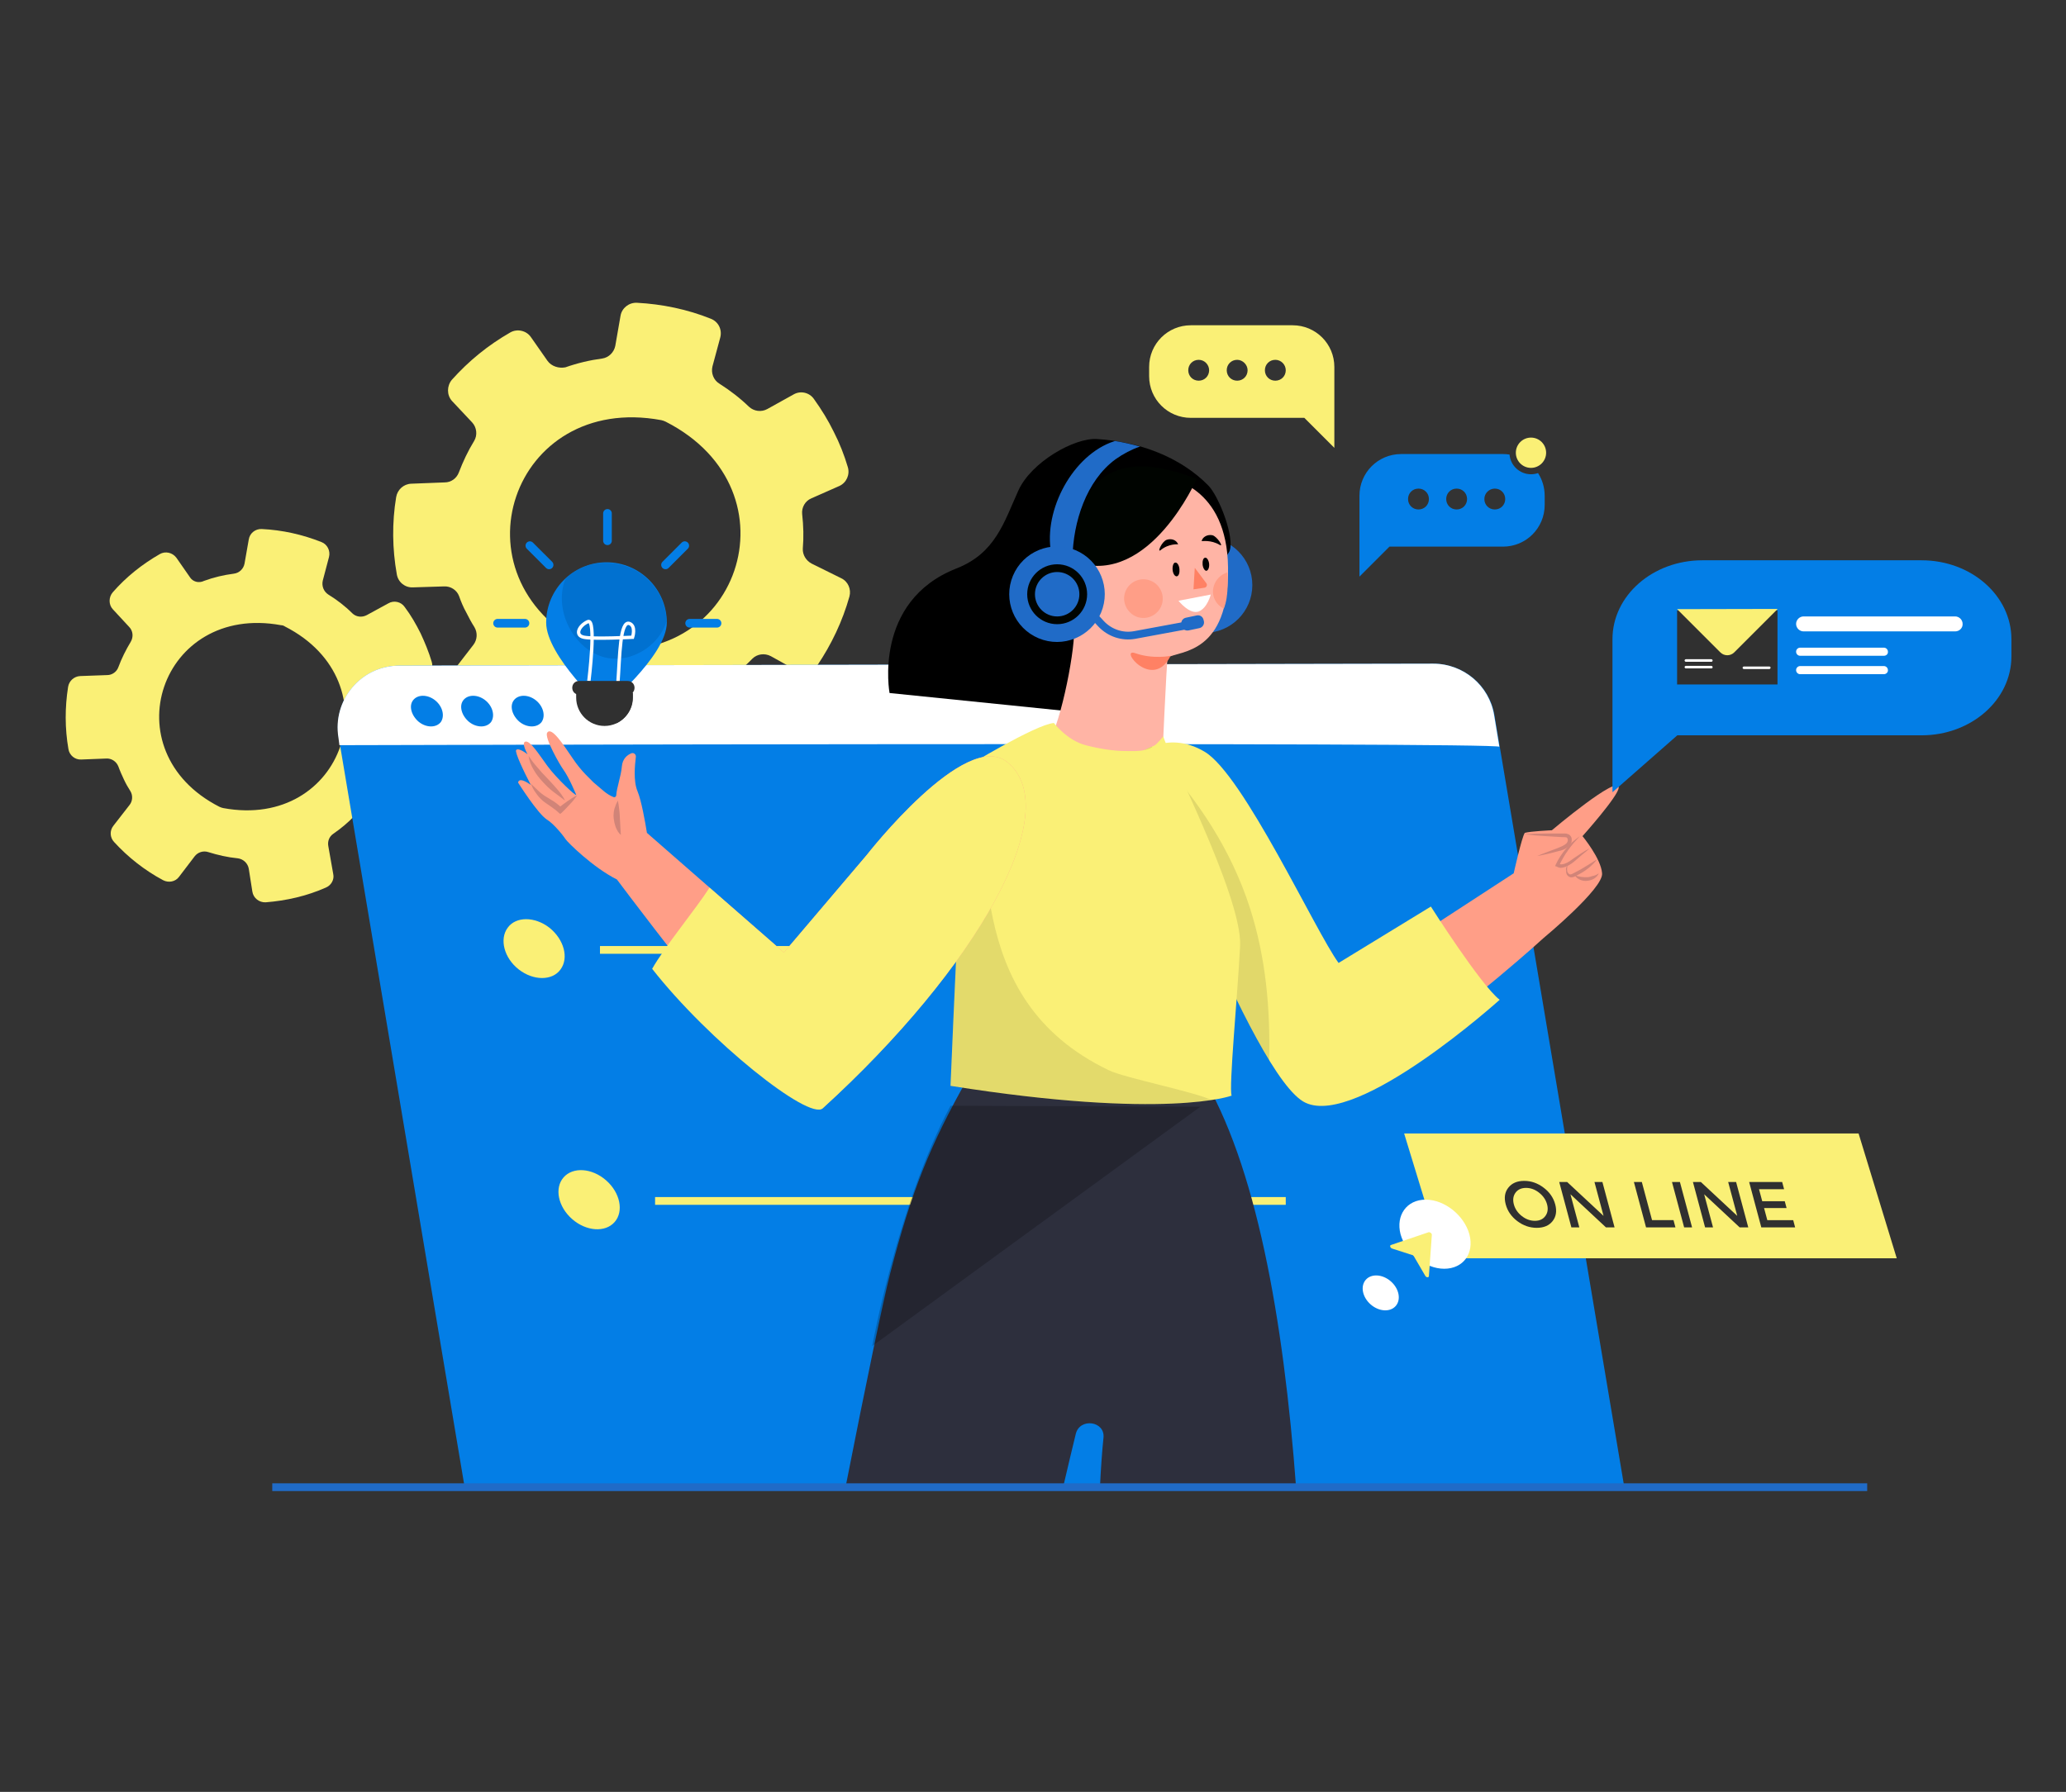 <svg width="302" height="262" viewBox="0 0 302 262" fill="none" xmlns="http://www.w3.org/2000/svg">
<rect x="0" y="0" width="302" height="262" fill="#333333" stroke="none"/>
<path d="M80.028 52.754L77.596 49.275C76.929 48.321 75.594 48.035 74.593 48.607C71.352 50.466 68.54 52.754 66.061 55.519C65.298 56.425 65.298 57.759 66.061 58.617L69.016 61.763C69.683 62.478 69.827 63.623 69.302 64.481C68.397 65.958 67.681 67.484 67.062 69.104C66.728 69.962 65.918 70.534 65.012 70.534L60.102 70.725C59.006 70.773 58.1 71.583 57.91 72.679C57.29 76.397 57.338 80.258 58.005 83.977C58.196 85.121 59.197 85.931 60.341 85.883L64.917 85.74C65.87 85.693 66.776 86.265 67.109 87.17C67.395 87.981 67.729 88.791 68.158 89.554C68.54 90.316 68.921 91.031 69.35 91.699C69.827 92.509 69.779 93.51 69.207 94.273L66.299 98.039C65.632 98.944 65.68 100.184 66.442 100.994C68.969 103.759 72.019 106.142 75.308 107.954C76.309 108.478 77.549 108.24 78.216 107.334L81.028 103.616C81.6 102.853 82.602 102.519 83.507 102.805C85.223 103.377 87.035 103.759 88.846 103.949C89.895 104.045 90.705 104.855 90.848 105.856L91.468 110.003C91.658 111.195 92.707 112.005 93.899 111.958C97.617 111.672 101.287 110.814 104.767 109.336C105.768 108.907 106.34 107.906 106.149 106.81L105.244 101.757C105.101 100.899 105.434 99.993 106.149 99.516C107.532 98.563 108.819 97.514 109.963 96.323C110.678 95.608 111.774 95.465 112.68 95.941L116.446 98.039C117.494 98.611 118.781 98.277 119.449 97.324C121.546 94.225 123.167 90.793 124.168 87.218C124.454 86.169 123.977 85.025 122.976 84.549L118.638 82.404C117.828 81.975 117.304 81.117 117.351 80.211C117.494 78.543 117.447 76.874 117.256 75.158C117.161 74.205 117.685 73.251 118.591 72.87L122.69 71.059C123.739 70.582 124.263 69.39 123.93 68.294C123.405 66.53 122.738 64.814 121.88 63.146C121.069 61.477 120.068 59.857 118.972 58.331C118.305 57.378 117.018 57.092 116.017 57.664L112.156 59.809C111.298 60.286 110.201 60.143 109.486 59.475C108.151 58.188 106.721 57.092 105.148 56.091C104.29 55.567 103.909 54.518 104.147 53.565L105.291 49.322C105.577 48.178 105.005 47.034 103.909 46.605C100.477 45.223 96.759 44.46 93.088 44.269C91.944 44.222 90.896 45.032 90.705 46.176L89.942 50.562C89.752 51.515 88.989 52.278 88.036 52.42C86.224 52.659 84.413 53.088 82.649 53.708C81.696 53.898 80.6 53.565 80.028 52.754ZM97.331 61.668C117.113 71.774 107.961 98.658 86.129 94.606C85.891 94.559 85.652 94.463 85.462 94.368C65.68 84.263 74.832 57.378 96.663 61.43C96.902 61.477 97.14 61.573 97.331 61.668Z" fill="#FAF076"/>
<path d="M27.736 84.358L25.781 81.546C25.209 80.783 24.16 80.545 23.35 81.021C20.776 82.499 18.44 84.358 16.486 86.598C15.866 87.313 15.866 88.41 16.486 89.077L18.869 91.651C19.441 92.223 19.537 93.129 19.108 93.844C18.393 95.036 17.773 96.275 17.296 97.562C17.058 98.229 16.391 98.706 15.676 98.706L11.719 98.849C10.813 98.897 10.098 99.564 9.956 100.422C9.479 103.425 9.479 106.524 10.003 109.527C10.146 110.432 10.957 111.1 11.862 111.052L15.533 110.909C16.295 110.861 17.01 111.338 17.296 112.053C17.535 112.72 17.821 113.34 18.107 113.96C18.393 114.579 18.726 115.151 19.06 115.676C19.441 116.295 19.394 117.153 18.917 117.725L16.581 120.729C16.009 121.444 16.057 122.445 16.677 123.112C18.726 125.352 21.157 127.259 23.827 128.689C24.637 129.118 25.638 128.927 26.163 128.212L28.451 125.209C28.927 124.59 29.738 124.351 30.453 124.59C31.835 125.019 33.265 125.352 34.743 125.495C35.553 125.591 36.221 126.21 36.364 127.021L36.888 130.357C37.031 131.311 37.889 131.978 38.842 131.93C41.845 131.692 44.801 131.025 47.613 129.785C48.423 129.452 48.9 128.594 48.709 127.783L47.994 123.732C47.851 123.017 48.137 122.302 48.709 121.92C49.806 121.158 50.855 120.3 51.76 119.346C52.332 118.774 53.238 118.631 53.953 119.06L57.004 120.729C57.814 121.205 58.863 120.919 59.435 120.157C61.151 117.678 62.438 114.913 63.248 112.005C63.486 111.147 63.105 110.242 62.295 109.86L58.767 108.144C58.1 107.811 57.671 107.143 57.766 106.381C57.862 105.046 57.862 103.663 57.719 102.329C57.623 101.566 58.052 100.803 58.815 100.47L62.104 98.992C62.962 98.611 63.391 97.657 63.105 96.752C62.676 95.322 62.104 93.939 61.484 92.605C60.817 91.27 60.054 89.935 59.149 88.743C58.624 87.981 57.576 87.742 56.765 88.219L53.619 89.935C52.904 90.317 52.046 90.221 51.474 89.649C50.425 88.6 49.234 87.695 47.994 86.932C47.327 86.503 46.993 85.693 47.184 84.882L48.09 81.45C48.328 80.545 47.851 79.591 46.993 79.258C44.229 78.161 41.273 77.494 38.27 77.351C37.317 77.303 36.507 77.971 36.364 78.876L35.744 82.404C35.601 83.166 34.981 83.786 34.171 83.881C32.693 84.072 31.263 84.406 29.833 84.93C29.07 85.311 28.165 85.073 27.736 84.358ZM41.655 91.603C57.623 99.755 50.235 121.396 32.645 118.154C32.455 118.107 32.264 118.059 32.073 117.964C16.105 109.813 23.493 88.171 41.083 91.413C41.321 91.413 41.512 91.508 41.655 91.603Z" fill="#FAF076"/>
<path d="M67.968 217.733L237.427 217.399L218.455 104.569C217.74 100.231 213.926 97.038 209.541 97.038L58.386 97.324C52.809 97.324 48.567 102.329 49.52 107.858L67.968 217.733Z" fill="#037EE6"/>
<path d="M80.314 135.648C78.169 133.98 75.404 133.98 74.212 135.648C72.973 137.317 73.688 140.082 75.833 141.75C77.978 143.418 80.743 143.418 81.934 141.75C83.174 140.082 82.459 137.365 80.314 135.648Z" fill="#FAF076"/>
<path d="M87.702 138.89H179.891" stroke="#FAF076" stroke-width="1.133" stroke-miterlimit="10"/>
<path d="M89.845 178.678C91.215 177.112 90.654 174.382 88.594 172.579C86.533 170.776 83.753 170.584 82.383 172.149C81.013 173.714 81.574 176.444 83.634 178.247C85.695 180.05 88.475 180.243 89.845 178.678Z" fill="#FAF076"/>
<path d="M95.758 175.594H187.947" stroke="#FAF076" stroke-width="1.133" stroke-miterlimit="10"/>
<path d="M49.615 108.955L49.472 107.858C48.566 102.376 52.761 97.324 58.338 97.324L209.493 97.038C213.926 97.038 217.692 100.231 218.407 104.569L219.17 109.193C219.646 108.478 49.615 108.955 49.615 108.955Z" fill="white"/>
<path d="M63.582 102.376C62.486 101.518 61.056 101.518 60.388 102.376C59.721 103.235 60.15 104.665 61.246 105.57C62.343 106.428 63.773 106.428 64.44 105.57C65.06 104.665 64.678 103.235 63.582 102.376Z" fill="#037EE6"/>
<path d="M70.923 102.376C69.826 101.518 68.396 101.518 67.729 102.376C67.061 103.235 67.49 104.665 68.587 105.57C69.683 106.428 71.113 106.428 71.781 105.57C72.4 104.665 72.019 103.235 70.923 102.376Z" fill="#037EE6"/>
<path d="M78.311 102.376C77.215 101.518 75.785 101.518 75.117 102.376C74.45 103.235 74.879 104.665 75.975 105.57C77.072 106.428 78.502 106.428 79.169 105.57C79.789 104.665 79.407 103.235 78.311 102.376Z" fill="#037EE6"/>
<path d="M176.078 91.317C179.264 91.317 181.846 88.735 181.846 85.55C181.846 82.364 179.264 79.782 176.078 79.782C172.893 79.782 170.311 82.364 170.311 85.55C170.311 88.735 172.893 91.317 176.078 91.317Z" fill="#206BC7" stroke="#206BC7" stroke-width="2.43" stroke-miterlimit="10"/>
<path d="M165.114 104.903L179.701 80.64C180.559 78.638 178.175 72.584 176.65 71.011C172.455 66.721 166.401 64.576 160.395 64.195C157.059 63.956 150.719 67.579 148.86 71.726C146.762 76.35 145.523 80.878 139.803 83.119C127.552 87.933 130.031 101.328 130.031 101.328" fill="black"/>
<path d="M163.065 67.15C164.209 66.34 165.4 65.72 166.64 65.291C165.448 64.957 164.209 64.671 162.969 64.481C162.731 64.576 162.54 64.624 162.302 64.719C156.391 67.055 152.292 75.254 153.769 81.403C154.484 81.403 156.105 81.689 156.772 81.593C156.868 76.35 158.774 70.296 163.065 67.15Z" fill="#206BC7"/>
<path d="M157.726 81.927C157.678 82.213 157.392 82.356 157.106 82.308C155.962 81.975 153.34 80.974 152.101 83.929C150.862 86.884 153.293 89.458 155.009 90.03C155.485 90.221 156.629 90.65 156.868 91.127C157.583 92.557 155.533 104.045 153.579 107.954C153.436 115.39 164.542 125.543 164.542 125.543C164.542 125.543 167.45 121.444 169.833 112.434C169.833 112.434 170.548 96.227 170.691 96.132C172.503 95.131 179.701 95.655 179.51 82.976C179.367 71.202 171.168 69.724 169.023 69.533C167.259 69.343 161.206 68.056 157.726 81.927Z" fill="#FFB4A5"/>
<path d="M174.934 70.01C174.934 70.01 168.117 85.645 157.392 82.261C157.392 82.308 154.818 62.192 174.934 70.01Z" fill="#000400"/>
<path d="M153.198 85.168C153.198 85.168 156.105 81.832 156.963 87.647L153.198 85.168Z" fill="#FF8164"/>
<path d="M167.832 84.787C169.357 85.168 170.263 86.741 169.881 88.219C169.5 89.745 167.927 90.65 166.449 90.269C164.971 89.888 164.018 88.314 164.399 86.837C164.781 85.311 166.306 84.406 167.832 84.787Z" fill="#FF9E87"/>
<path d="M178.891 88.982C177.699 88.41 177.032 87.075 177.413 85.74C177.699 84.739 178.462 83.977 179.415 83.691C179.415 83.738 179.701 87.075 178.891 88.982Z" fill="#FF9E87"/>
<path d="M176.984 86.932L172.265 87.838C172.265 87.838 173.885 89.888 175.22 89.411C176.507 88.887 176.984 86.932 176.984 86.932Z" fill="white"/>
<path d="M174.648 83.023L174.458 86.169L176.078 85.931C176.364 85.883 176.507 85.55 176.364 85.311L174.648 83.023Z" fill="#FF8164"/>
<path d="M169.643 80.449C169.119 80.831 169.834 79.162 170.549 78.924C171.264 78.686 171.979 78.972 172.217 79.591C172.217 79.591 170.835 79.448 169.643 80.449Z" fill="black"/>
<path d="M178.319 79.687C178.891 80.02 177.937 78.447 177.222 78.257C176.507 78.114 175.792 78.495 175.649 79.115C175.649 79.162 176.984 78.876 178.319 79.687Z" fill="black"/>
<path d="M171.407 83.309C171.455 83.881 171.741 84.31 172.027 84.263C172.313 84.215 172.456 83.738 172.408 83.214C172.36 82.642 172.074 82.213 171.788 82.261C171.55 82.261 171.359 82.737 171.407 83.309Z" fill="black"/>
<path d="M175.792 82.547C175.84 83.071 176.126 83.5 176.364 83.452C176.603 83.405 176.793 82.976 176.746 82.451C176.698 81.927 176.412 81.498 176.174 81.546C175.888 81.546 175.745 82.022 175.792 82.547Z" fill="black"/>
<path d="M171.121 95.894C171.121 95.894 168.547 96.418 165.973 95.512C163.446 94.607 168.452 101.137 171.121 95.894Z" fill="#FF8164"/>
<path d="M155.343 217.685C156.153 214.205 156.82 211.44 157.249 209.677C157.821 207.246 161.587 207.77 161.301 210.249C161.11 212.06 160.92 214.586 160.777 217.685H189.473C187.614 192.564 183.562 170.16 175.601 157.051C165.019 155.574 152.101 157.48 141.376 157.814C136.037 167.252 133.225 174.164 130.126 186.176C129.125 190.037 126.647 201.954 123.548 217.685H155.343Z" fill="#2D2F3D"/>
<path opacity="0.21" d="M175.458 161.818L127.504 196.806C127.504 196.806 131.222 176.166 138.945 161.675L175.458 161.818Z" fill="black"/>
<path d="M225.605 137.174C225.605 137.174 216.262 145.802 201.151 156.813V156.861C201.103 156.861 201.103 156.813 201.056 156.813C200.15 156.956 196.527 158.815 195.765 158.72C195.765 158.72 186.422 162.39 179.939 140.94C178.985 139.033 165.448 115.867 165.209 115.628C165.209 115.628 166.83 110.814 166.926 110.718C175.458 103.378 184.706 132.836 193.095 142.847C193.429 143.276 194.001 143.419 194.525 143.18C195.574 142.751 197.004 142.036 197.004 142.036L205.822 137.746L221.267 127.688C221.267 127.688 222.459 122.349 222.888 121.777C223.65 121.539 226.844 121.396 226.844 121.396C226.844 121.396 236.616 113.15 236.616 115.152C236.616 116.343 231.325 122.254 231.325 122.254C231.325 122.254 234.042 125.543 234.185 127.688C234.423 129.881 225.605 137.174 225.605 137.174Z" fill="#FF9E87"/>
<path d="M222.84 121.968C223.889 121.92 224.937 121.873 225.986 121.873C226.51 121.873 227.035 121.873 227.559 121.873H228.369C228.608 121.873 228.894 121.825 229.227 121.968C229.418 122.016 229.561 122.206 229.656 122.349C229.752 122.54 229.752 122.683 229.752 122.874C229.752 123.207 229.561 123.541 229.323 123.732C228.846 124.161 228.322 124.351 227.797 124.447C226.796 124.733 225.748 124.971 224.699 125.162C225.7 124.733 226.653 124.399 227.654 124.018C228.131 123.827 228.608 123.636 228.941 123.35C229.084 123.207 229.18 123.017 229.18 122.826C229.18 122.635 229.084 122.492 228.989 122.445C228.846 122.397 228.56 122.397 228.322 122.397L227.511 122.349C226.987 122.302 226.463 122.302 225.938 122.254C224.937 122.206 223.889 122.111 222.84 121.968Z" fill="#D18478"/>
<path d="M230.944 122.254C230.658 122.588 230.324 122.921 230.038 123.255C229.752 123.589 229.466 123.97 229.228 124.304C228.703 125.019 228.274 125.782 227.893 126.592L227.797 126.258C228.083 126.449 228.512 126.401 228.894 126.211C229.275 126.068 229.657 125.782 230.038 125.496C230.419 125.257 230.801 124.971 231.182 124.733C231.563 124.494 231.945 124.256 232.374 124.018C232.04 124.351 231.706 124.637 231.325 124.923C230.991 125.209 230.61 125.543 230.276 125.829C229.943 126.115 229.561 126.401 229.085 126.64C228.846 126.735 228.608 126.83 228.322 126.878C228.036 126.926 227.75 126.83 227.511 126.687L227.321 126.64L227.416 126.401C227.797 125.591 228.322 124.78 228.894 124.113C229.18 123.779 229.514 123.446 229.847 123.112C230.181 122.826 230.562 122.54 230.944 122.254Z" fill="#D18478"/>
<path d="M229.132 126.544C229.084 126.83 229.037 127.068 229.084 127.307C229.084 127.545 229.275 127.736 229.418 127.831C229.561 127.879 229.752 127.831 229.99 127.688C230.228 127.545 230.467 127.45 230.705 127.307C231.182 127.068 231.611 126.782 232.088 126.496C232.564 126.21 232.993 125.924 233.47 125.638C232.803 126.496 231.945 127.211 230.991 127.736C230.753 127.879 230.515 127.974 230.276 128.117C230.133 128.165 229.99 128.26 229.847 128.26C229.656 128.308 229.466 128.26 229.323 128.165C228.989 127.974 228.894 127.593 228.941 127.307C228.846 127.021 228.941 126.782 229.132 126.544Z" fill="#D18478"/>
<path d="M233.708 127.688C233.565 128.022 233.327 128.26 233.041 128.451C232.755 128.641 232.421 128.737 232.04 128.784C231.706 128.832 231.325 128.784 230.991 128.641C230.657 128.498 230.371 128.308 230.228 127.974C230.562 128.117 230.848 128.165 231.134 128.212C231.42 128.26 231.706 128.26 231.992 128.26C232.278 128.26 232.564 128.165 232.85 128.069C233.184 128.022 233.422 127.879 233.708 127.688Z" fill="#D18478"/>
<path d="M165.972 110.575C165.972 110.575 170.405 106.524 176.078 109.908C181.75 113.245 192.332 136.268 195.669 140.797L209.159 132.55C209.159 132.55 216.452 144.038 219.217 146.183C219.217 146.183 198.529 164.821 190.855 161.246C183.085 157.719 165.972 110.575 165.972 110.575Z" fill="#FAF076"/>
<path opacity="0.1" d="M182.704 132.741C179.987 124.304 175.124 116.915 169.118 110.48C168.737 110.051 168.499 109.574 168.403 109.145C166.878 109.765 165.972 110.575 165.972 110.575C165.972 110.575 177.174 141.369 185.516 155.049C185.707 147.518 185.039 139.986 182.704 132.741Z" fill="black"/>
<path d="M170.072 107.62C169.786 108.383 181.655 130.977 181.274 138.318C180.893 145.707 179.606 159.054 180.035 160.198C180.035 160.198 170.549 163.773 138.945 158.768C139.183 152.38 141.042 112.244 141.042 112.244C141.042 112.244 151.386 105.904 154.056 105.713C154.056 105.713 155.962 108.24 158.68 108.955C160.491 109.431 162.636 109.813 164.638 109.813C167.975 109.908 168.642 109.431 170.072 107.62Z" fill="#FAF076"/>
<g opacity="0.93">
<path opacity="0.1" d="M162.064 156.479C140.137 145.945 145.523 122.921 142.091 111.624C141.424 112.005 141.042 112.291 141.042 112.291C141.042 112.291 139.183 152.428 138.945 158.815C161.111 162.295 172.408 161.58 177.127 160.865C174.839 159.673 164.4 157.623 162.064 156.479Z" fill="black"/>
</g>
<path d="M159.831 89.104C161.059 86.164 159.672 82.786 156.733 81.558C153.794 80.33 150.415 81.717 149.187 84.657C147.959 87.596 149.347 90.974 152.286 92.202C155.225 93.43 158.603 92.043 159.831 89.104Z" fill="#206BC7" stroke="#206BC7" stroke-width="2.43" stroke-miterlimit="10"/>
<path d="M157.631 87.599L160.92 91.174C162.207 92.557 164.066 93.177 165.877 92.843L174.887 91.174" stroke="#206BC7" stroke-width="1.133" stroke-miterlimit="10"/>
<path d="M175.315 91.842L173.742 92.175C173.266 92.271 172.837 91.985 172.741 91.508L172.694 91.317C172.598 90.841 172.884 90.412 173.361 90.316L174.934 89.983C175.411 89.887 175.84 90.173 175.935 90.65L175.983 90.841C176.078 91.27 175.792 91.746 175.315 91.842Z" fill="#206BC7"/>
<path d="M154.532 90.698C156.638 90.698 158.346 88.99 158.346 86.884C158.346 84.778 156.638 83.071 154.532 83.071C152.426 83.071 150.719 84.778 150.719 86.884C150.719 88.99 152.426 90.698 154.532 90.698Z" stroke="#000400" stroke-width="1.133" stroke-miterlimit="10"/>
<path d="M147.239 111.433C141.138 106.476 126.694 125.019 126.694 125.019L114.587 139.271L94.566 121.777C94.28 120.014 93.756 117.058 93.184 115.676C92.564 114.198 92.802 111.862 92.945 110.671C92.993 110.289 92.612 110.003 92.278 110.146C91.706 110.385 90.991 110.909 90.896 112.101C90.8 113.388 90.133 115.247 90.085 116.248C90.085 116.486 89.847 116.629 89.656 116.534C88.608 116.105 88.131 115.533 86.749 114.389C86.32 113.912 85.033 112.863 83.698 110.861C82.363 108.907 80.6 106.142 79.98 107.143C79.551 107.858 81.887 111.91 82.316 112.482C83.221 113.721 84.175 116.105 84.222 116.2C84.318 116.581 81.315 113.769 80.028 112.005C78.74 110.242 77.549 108.335 76.834 108.43C76.119 108.526 77.12 110.289 77.12 110.289C77.12 110.289 75.785 109.241 75.451 109.67C75.213 109.956 76.596 112.863 77.597 114.77C75.737 113.435 75.737 114.436 75.737 114.436C75.737 114.436 78.597 118.965 79.932 119.823C81.029 120.49 82.459 122.349 82.697 122.731C82.935 123.112 86.653 126.83 90.181 128.594C93.232 132.645 117.256 164.726 120.259 162.009C142.615 141.702 155.962 118.488 147.239 111.433Z" fill="#FF9E87"/>
<path d="M77.597 114.579L78.645 115.58C78.979 115.914 79.36 116.2 79.742 116.438C80.123 116.677 80.552 116.915 80.981 117.201C81.41 117.487 81.791 117.821 82.173 118.154H81.601C82.03 117.821 82.459 117.487 82.936 117.153C83.412 116.82 83.841 116.534 84.365 116.295C84.032 116.772 83.698 117.201 83.317 117.582C82.936 118.011 82.554 118.393 82.173 118.774L81.887 119.013L81.601 118.774C81.267 118.441 80.886 118.202 80.504 117.916C80.123 117.63 79.694 117.392 79.313 117.058C78.931 116.724 78.598 116.343 78.312 115.914C77.978 115.485 77.787 115.056 77.597 114.579Z" fill="#D18478"/>
<path d="M90.324 117.058C90.419 117.535 90.467 117.916 90.514 118.345C90.562 118.774 90.61 119.155 90.61 119.585L90.753 122.063C90.371 121.777 90.181 121.348 89.99 120.919C89.847 120.49 89.752 120.061 89.704 119.632C89.656 119.203 89.704 118.726 89.799 118.297C89.942 117.868 90.085 117.439 90.324 117.058Z" fill="#D18478"/>
<path d="M77.263 110.528C77.692 111.147 78.073 111.672 78.55 112.196C78.979 112.72 79.455 113.245 79.932 113.721C80.409 114.246 80.885 114.722 81.362 115.294C81.839 115.819 82.268 116.391 82.602 117.058C82.029 116.629 81.457 116.2 80.885 115.771C80.313 115.342 79.789 114.818 79.312 114.293C78.836 113.769 78.359 113.197 78.025 112.577C77.644 111.958 77.358 111.243 77.263 110.528Z" fill="#D18478"/>
<path d="M147.239 111.433C141.138 106.476 126.694 125.019 126.694 125.019L114.587 139.271L103.718 129.786C101.764 132.836 97.093 138.509 95.329 141.655C103.623 152.237 118.257 163.868 120.259 162.057C142.615 141.702 155.962 118.488 147.239 111.433Z" fill="#FAF076"/>
<path d="M39.796 217.447H272.939" stroke="#206BC7" stroke-width="1.133" stroke-miterlimit="10"/>
<path d="M223.794 68.41C225.016 68.41 226.007 67.419 226.007 66.197C226.007 64.974 225.016 63.983 223.794 63.983C222.571 63.983 221.58 64.974 221.58 66.197C221.58 67.419 222.571 68.41 223.794 68.41Z" fill="#FAF076"/>
<path fill-rule="evenodd" clip-rule="evenodd" d="M224.823 69.17C224.501 69.282 224.154 69.343 223.794 69.343C222.146 69.343 220.794 68.075 220.659 66.462C220.345 66.413 220.023 66.387 219.694 66.387H204.822C201.437 66.387 198.72 69.104 198.72 72.489V84.31L203.106 79.925H219.694C223.078 79.925 225.796 77.208 225.796 73.823V72.489C225.796 71.263 225.439 70.124 224.823 69.17ZM205.823 72.966C205.823 73.823 206.49 74.491 207.348 74.491C208.206 74.491 208.874 73.823 208.874 72.966C208.874 72.108 208.206 71.44 207.348 71.44C206.49 71.44 205.823 72.108 205.823 72.966ZM212.925 74.491C212.067 74.491 211.4 73.823 211.4 72.966C211.4 72.108 212.067 71.44 212.925 71.44C213.783 71.44 214.451 72.108 214.451 72.966C214.451 73.823 213.783 74.491 212.925 74.491ZM218.503 74.491C217.645 74.491 216.977 73.823 216.977 72.966C216.977 72.108 217.692 71.44 218.503 71.44C219.361 71.44 220.028 72.108 220.028 72.966C220.028 73.823 219.361 74.491 218.503 74.491Z" fill="#037EE6"/>
<path fill-rule="evenodd" clip-rule="evenodd" d="M190.664 61.096L195.05 65.482V53.66C195.05 50.276 192.333 47.559 188.948 47.559H174.076C170.692 47.559 167.975 50.276 167.975 53.66V54.995C167.975 58.379 170.692 61.096 174.076 61.096H190.664ZM176.745 54.137C176.745 54.995 176.078 55.662 175.22 55.662C174.362 55.662 173.695 54.995 173.695 54.137C173.695 53.279 174.362 52.611 175.22 52.611C176.078 52.611 176.745 53.326 176.745 54.137ZM182.37 54.137C182.37 54.995 181.703 55.662 180.845 55.662C179.987 55.662 179.319 54.995 179.319 54.137C179.319 53.279 179.987 52.611 180.845 52.611C181.655 52.611 182.37 53.326 182.37 54.137ZM186.422 55.662C187.28 55.662 187.947 54.995 187.947 54.137C187.947 53.326 187.28 52.611 186.422 52.611C185.564 52.611 184.897 53.279 184.897 54.137C184.897 54.995 185.564 55.662 186.422 55.662Z" fill="#FAF076"/>
<path d="M235.704 115.836L245.183 107.514H280.881C288.139 107.514 294.021 102.352 294.021 95.969V93.467C294.021 87.084 288.139 81.922 280.881 81.922H248.844C241.585 81.922 235.704 87.084 235.704 93.467V115.836Z" fill="#037EE6"/>
<path d="M259.826 89.253H245.152V100.078H259.826V89.253Z" fill="#303030"/>
<path d="M245.152 89.065L251.472 95.385C252.035 95.948 252.943 95.948 253.506 95.385L259.857 89.034L245.152 89.065Z" fill="#FAF076"/>
<path d="M258.637 97.825H254.914C254.82 97.825 254.726 97.731 254.726 97.638C254.726 97.544 254.82 97.45 254.914 97.45H258.637C258.73 97.45 258.824 97.544 258.824 97.638C258.793 97.731 258.73 97.825 258.637 97.825Z" fill="white"/>
<path d="M250.158 96.761H246.435C246.341 96.761 246.247 96.668 246.247 96.574C246.247 96.48 246.341 96.386 246.435 96.386H250.158C250.252 96.386 250.346 96.48 250.346 96.574C250.346 96.699 250.252 96.761 250.158 96.761Z" fill="white"/>
<path d="M250.158 97.731H246.435C246.341 97.731 246.247 97.638 246.247 97.544C246.247 97.45 246.341 97.356 246.435 97.356H250.158C250.252 97.356 250.346 97.45 250.346 97.544C250.346 97.669 250.252 97.731 250.158 97.731Z" fill="white"/>
<path d="M285.793 92.319H263.642C263.048 92.319 262.547 91.818 262.547 91.224C262.547 90.629 263.048 90.129 263.642 90.129H285.793C286.388 90.129 286.888 90.629 286.888 91.224C286.919 91.818 286.419 92.319 285.793 92.319Z" fill="white"/>
<path d="M275.375 95.885H263.142C262.798 95.885 262.547 95.604 262.547 95.291C262.547 94.947 262.829 94.697 263.142 94.697H275.375C275.719 94.697 275.969 94.978 275.969 95.291C276 95.635 275.719 95.885 275.375 95.885Z" fill="white"/>
<path d="M275.375 98.576H263.142C262.798 98.576 262.547 98.294 262.547 97.982C262.547 97.638 262.829 97.387 263.142 97.387H275.375C275.719 97.387 275.969 97.669 275.969 97.982C276 98.294 275.719 98.576 275.375 98.576Z" fill="white"/>
<path d="M277.258 183.977H210.829L205.251 165.727H271.68L277.258 183.977Z" fill="#FAF076"/>
<path d="M224.98 174.389C224.39 173.921 223.754 173.687 223.072 173.687C222.39 173.687 221.876 173.921 221.53 174.389C221.19 174.858 221.11 175.428 221.29 176.099C221.468 176.763 221.853 177.33 222.443 177.798C223.041 178.267 223.68 178.501 224.362 178.501C225.043 178.501 225.554 178.267 225.894 177.798C226.24 177.33 226.324 176.763 226.146 176.099C225.966 175.428 225.578 174.858 224.98 174.389ZM226.95 178.548C226.43 179.2 225.659 179.526 224.637 179.526C223.614 179.526 222.668 179.2 221.799 178.548C220.928 177.89 220.362 177.073 220.101 176.099C219.838 175.117 219.966 174.301 220.486 173.649C221.005 172.991 221.775 172.661 222.797 172.661C223.82 172.661 224.766 172.991 225.637 173.649C226.507 174.301 227.073 175.117 227.336 176.099C227.597 177.073 227.468 177.89 226.95 178.548ZM233.072 172.823H234.232L236.01 179.46H234.752L229.562 174.617L230.859 179.46H229.699L227.921 172.823H229.081L234.4 177.779L233.072 172.823ZM240.614 179.46L238.836 172.823H239.996L241.489 178.396H244.625L244.91 179.46H240.614ZM244.404 172.823H245.564L247.342 179.46H246.182L244.404 172.823ZM252.617 172.823H253.777L255.555 179.46H254.297L249.107 174.617L250.404 179.46H249.244L247.466 172.823H248.626L253.945 177.779L252.617 172.823ZM260.51 172.823L260.792 173.877H257.125L257.596 175.633H260.889L261.156 176.63H257.863L258.339 178.406H262.124L262.406 179.46H257.461L255.683 172.823H260.51Z" fill="#303030"/>
<path d="M204.02 190.954C204.835 190.023 204.515 188.41 203.307 187.353C202.098 186.295 200.458 186.193 199.643 187.124C198.828 188.055 199.147 189.668 200.356 190.725C201.565 191.783 203.205 191.885 204.02 190.954Z" fill="white"/>
<path d="M204.726 180.456C205.489 183.221 208.349 185.509 211.114 185.509C213.879 185.509 215.547 183.269 214.784 180.456C214.022 177.692 211.161 175.404 208.397 175.404C205.632 175.404 204.011 177.692 204.726 180.456Z" fill="white"/>
<path d="M206.442 183.507L203.487 182.554C203.201 182.458 203.105 182.077 203.344 182.029L208.826 180.17C209.016 180.123 209.302 180.313 209.302 180.552L208.873 186.558C208.873 186.844 208.492 186.796 208.349 186.558L206.681 183.698C206.633 183.602 206.538 183.507 206.442 183.507Z" fill="#FAF076"/>
<path d="M97.474 91.032C97.474 86.169 93.518 82.213 88.656 82.213C83.793 82.213 79.837 86.169 79.837 91.032C79.837 95.894 88.226 103.568 88.226 103.568C88.226 103.568 97.474 95.941 97.474 91.032Z" fill="#037EE6"/>
<path opacity="0.55" d="M82.697 84.549C82.315 85.454 82.125 86.408 82.125 87.552C82.125 91.317 84.842 95.369 88.655 96.18C92.326 96.942 96.33 94.416 97.426 90.888V90.841C97.283 86.074 93.422 82.308 88.608 82.308C86.367 82.213 84.27 83.119 82.697 84.549Z" fill="#0067BE"/>
<path d="M87.178 101.328C86.606 101.185 86.034 100.994 85.509 100.803C87.035 102.472 88.274 103.568 88.274 103.568C88.274 103.568 89.18 102.806 90.419 101.614C89.275 101.661 88.226 101.566 87.178 101.328Z" fill="#FFE25E"/>
<path d="M86.081 99.564C86.081 99.564 87.225 90.316 85.938 90.888C84.651 91.46 83.936 92.891 85.366 93.177C86.796 93.463 92.469 93.177 92.469 93.177C92.469 93.177 92.993 91.556 92.04 91.174C90.609 90.603 90.609 95.989 90.323 99.85" stroke="white" stroke-width="0.493" stroke-miterlimit="10"/>
<path d="M91.753 101.566H84.651C84.079 101.566 83.65 101.137 83.65 100.565C83.65 99.993 84.079 99.564 84.651 99.564H91.753C92.325 99.564 92.754 99.993 92.754 100.565C92.754 101.137 92.325 101.566 91.753 101.566Z" fill="#303030"/>
<path d="M88.369 106.142C86.081 106.142 84.222 104.283 84.222 101.995V101.28H92.469V101.995C92.469 104.283 90.657 106.142 88.369 106.142Z" fill="#303030"/>
<path d="M90.085 105.761C91.515 105.094 92.516 103.663 92.516 101.995V101.28H84.794C86.558 102.805 88.322 104.283 90.085 105.761Z" fill="#303030"/>
<path d="M72.734 91.127H76.738" stroke="#037EE6" stroke-width="1.265" stroke-miterlimit="10" stroke-linecap="round"/>
<path d="M100.81 91.127H104.814" stroke="#037EE6" stroke-width="1.265" stroke-miterlimit="10" stroke-linecap="round"/>
<path d="M77.453 79.782L80.266 82.594" stroke="#037EE6" stroke-width="1.265" stroke-miterlimit="10" stroke-linecap="round"/>
<path d="M88.798 75.063V79.067" stroke="#037EE6" stroke-width="1.265" stroke-miterlimit="10" stroke-linecap="round"/>
<path d="M100.096 79.782L97.283 82.594" stroke="#037EE6" stroke-width="1.265" stroke-miterlimit="10" stroke-linecap="round"/>
</svg>
